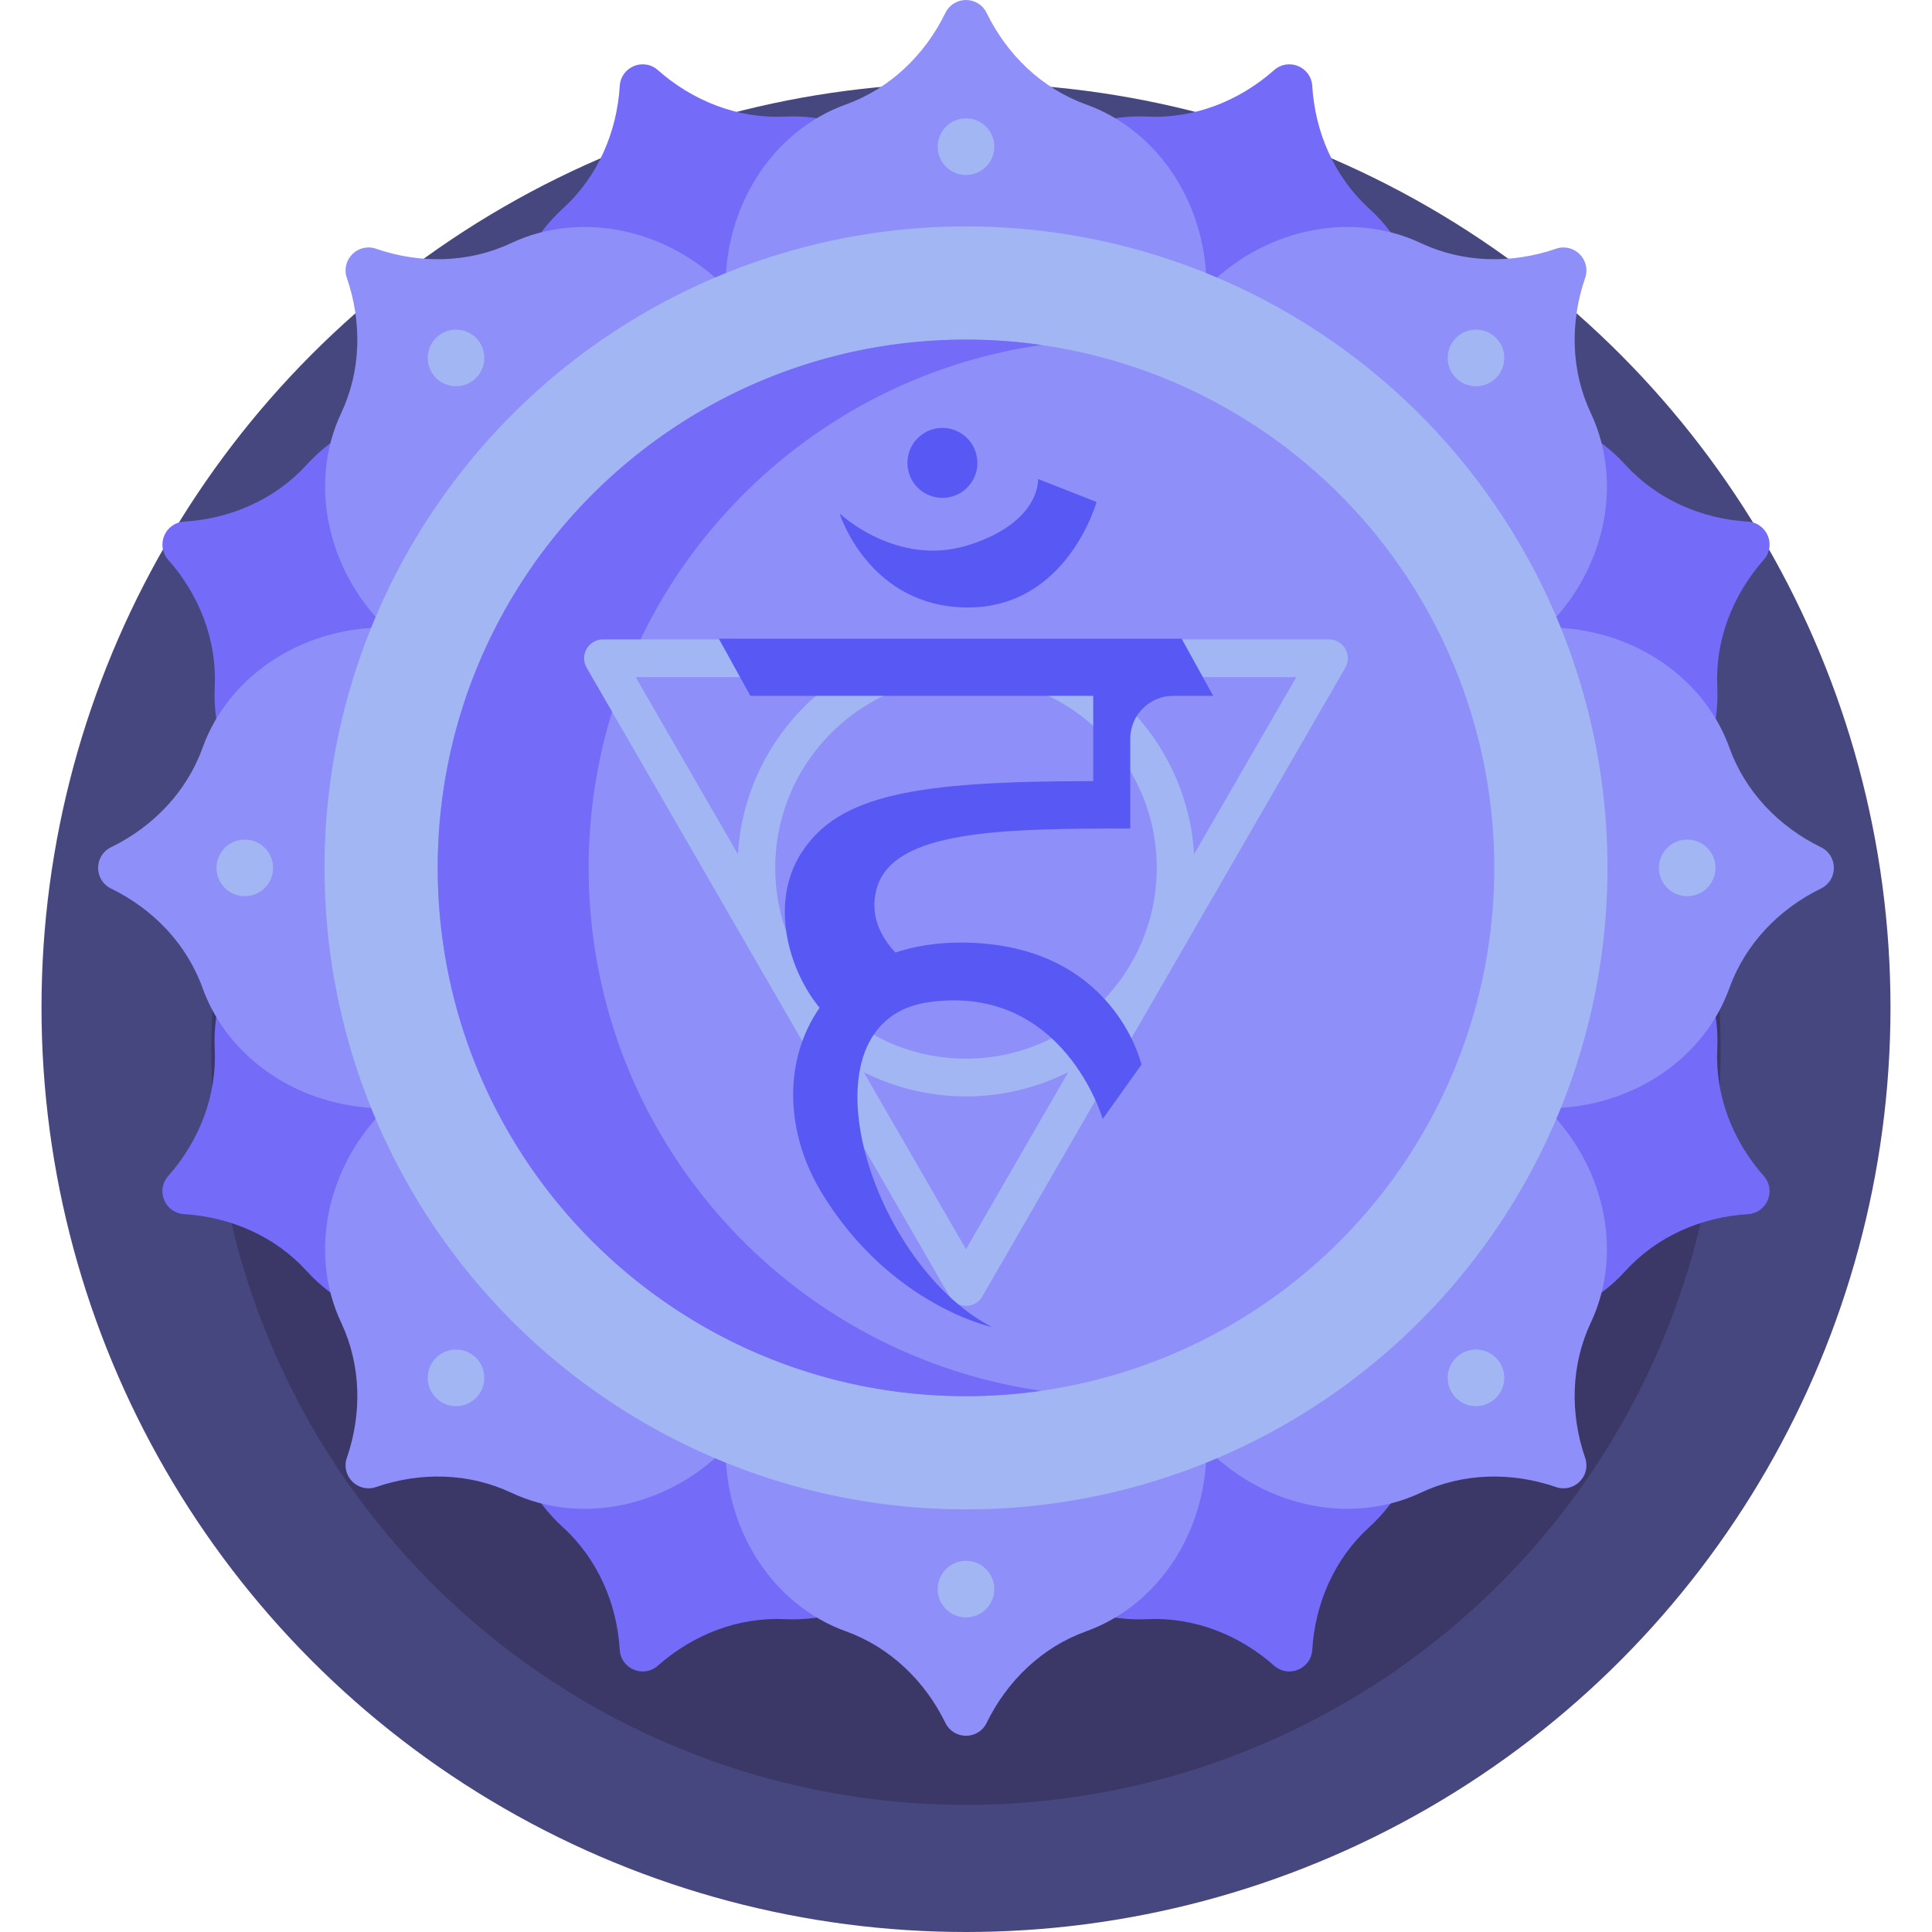 <svg xmlns="http://www.w3.org/2000/svg" version="1.1" xmlns:xlink="http://www.w3.org/1999/xlink" width="512" height="512" x="0" y="0" viewBox="0 0 512 512" style="enable-background:new 0 0 512 512" xml:space="preserve"><g><circle cx="256" cy="267" r="245" fill="#47477f" opacity="1" data-original="#47477f"/><circle cx="256" cy="278.313" r="200" fill="#3b3868" opacity="1" data-original="#3b3868"/><path fill="#746bf9" d="M208.008 30.903c-12.358.588-24.353-4.07-33.722-12.373-1.722-1.526-4.178-1.902-6.304-1.022-2.125.88-3.597 2.883-3.735 5.18-.753 12.496-5.942 24.272-15.095 32.594-15.426 14.026-19.604 37.856-10.242 58.42L256.56 64.97c-7.922-21.161-27.726-35.057-48.552-34.067zM303.992 429.097c12.358-.588 24.353 4.07 33.722 12.373 1.722 1.526 4.178 1.902 6.304 1.022 2.125-.88 3.597-2.883 3.735-5.18.753-12.496 5.942-24.272 15.095-32.594 15.426-14.026 19.604-37.856 10.242-58.42L255.44 395.03c7.922 21.161 27.726 35.057 48.552 34.067z" opacity="1" data-original="#746bf9"/><path fill="#746bf9" d="M81.282 123.152c-8.323 9.154-20.098 14.343-32.594 15.096-2.296.138-4.299 1.61-5.18 3.735-.88 2.125-.504 4.582 1.022 6.304 8.304 9.369 12.961 21.364 12.374 33.722-.99 20.826 12.906 40.63 34.067 48.552l48.732-117.65c-20.565-9.363-44.396-5.185-58.421 10.241zM430.718 336.848c8.323-9.154 20.098-14.343 32.594-15.096 2.296-.138 4.299-1.61 5.18-3.735.88-2.125.504-4.582-1.022-6.304-8.304-9.369-12.961-21.364-12.374-33.722.99-20.826-12.906-40.63-34.067-48.552l-48.732 117.65c20.565 9.363 44.396 5.185 58.421-10.241z" opacity="1" data-original="#746bf9"/><path fill="#746bf9" d="M56.903 277.992c.588 12.358-4.07 24.353-12.373 33.722-1.526 1.722-1.902 4.178-1.022 6.304.88 2.125 2.883 3.597 5.18 3.735 12.496.753 24.272 5.942 32.594 15.095 14.026 15.426 37.856 19.604 58.42 10.242L90.97 229.44c-21.161 7.922-35.057 27.726-34.067 48.552zM455.097 182.008c-.588-12.358 4.07-24.353 12.373-33.722 1.526-1.722 1.902-4.178 1.022-6.304-.88-2.125-2.883-3.597-5.18-3.735-12.496-.753-24.272-5.942-32.594-15.095-14.026-15.426-37.856-19.604-58.42-10.242l48.732 117.65c21.161-7.922 35.057-27.726 34.067-48.552z" opacity="1" data-original="#746bf9"/><path fill="#746bf9" d="M149.152 404.718c9.154 8.323 14.343 20.098 15.096 32.594.138 2.296 1.61 4.299 3.735 5.18 2.125.88 4.582.504 6.304-1.022 9.369-8.304 21.364-12.961 33.722-12.374 20.826.99 40.63-12.906 48.552-34.067l-117.65-48.732c-9.363 20.565-5.185 44.396 10.241 58.421zM362.848 55.282c-9.154-8.323-14.343-20.098-15.096-32.594-.138-2.296-1.61-4.299-3.735-5.18-2.125-.88-4.582-.504-6.304 1.022-9.369 8.304-21.364 12.961-33.722 12.374-20.826-.99-40.63 12.906-48.552 34.067l117.65 48.732c9.363-20.565 5.185-44.396-10.241-58.421z" opacity="1" data-original="#746bf9"/><path fill="#8f8ff9" d="M287.853 27.693c-11.642-4.186-20.942-13.08-26.42-24.336C260.426 1.288 258.3 0 256 0c-2.301 0-4.426 1.288-5.433 3.356-5.478 11.257-14.778 20.15-26.42 24.336-19.619 7.055-32.599 27.472-31.819 50.054h127.344c.779-22.581-12.2-42.999-31.819-50.053zM224.147 432.307c11.642 4.186 20.942 13.079 26.42 24.336C251.574 458.712 253.7 460 256 460c2.301 0 4.426-1.288 5.433-3.356 5.478-11.257 14.778-20.15 26.42-24.336 19.619-7.055 32.599-27.472 31.819-50.054H192.328c-.779 22.581 12.2 42.999 31.819 50.053z" opacity="1" data-original="#8f8ff9"/><path fill="#8f8ff9" d="M135.47 64.424c-11.192 5.272-24.057 5.56-35.89 1.473-2.174-.751-4.588-.158-6.215 1.468-1.627 1.627-2.219 4.04-1.468 6.215 4.086 11.833 3.799 24.698-1.473 35.89-8.885 18.861-3.625 42.476 12.894 57.893l90.046-90.046c-15.417-16.518-39.033-21.778-57.894-12.893zM376.53 395.576c11.192-5.272 24.057-5.56 35.89-1.473 2.174.751 4.588.158 6.215-1.468 1.627-1.627 2.219-4.04 1.468-6.215-4.086-11.833-3.799-24.698 1.473-35.89 8.885-18.861 3.625-42.476-12.894-57.893l-90.046 90.046c15.417 16.518 39.033 21.778 57.894 12.893z" opacity="1" data-original="#8f8ff9"/><path fill="#8f8ff9" d="M53.693 198.147c-4.186 11.642-13.08 20.942-24.336 26.42C27.288 225.574 26 227.7 26 230c0 2.301 1.288 4.426 3.356 5.433 11.257 5.478 20.15 14.778 24.336 26.42 7.055 19.619 27.472 32.599 50.054 31.819V166.328c-22.581-.779-42.999 12.2-50.053 31.819zM458.307 261.853c4.186-11.642 13.079-20.942 24.336-26.42C484.712 234.426 486 232.3 486 230c0-2.301-1.288-4.426-3.356-5.433-11.257-5.478-20.15-14.778-24.336-26.42-7.055-19.619-27.472-32.599-50.054-31.819v127.344c22.581.779 42.999-12.2 50.053-31.819z" opacity="1" data-original="#8f8ff9"/><path fill="#8f8ff9" d="M90.424 350.53c5.272 11.192 5.56 24.057 1.473 35.89-.751 2.174-.158 4.588 1.468 6.215 1.627 1.627 4.04 2.219 6.215 1.468 11.833-4.086 24.698-3.799 35.89 1.473 18.861 8.885 42.476 3.625 57.893-12.894l-90.046-90.046c-16.518 15.417-21.778 39.033-12.893 57.894zM421.576 109.47c-5.272-11.192-5.56-24.057-1.473-35.89.751-2.174.158-4.588-1.468-6.215-1.627-1.627-4.04-2.219-6.215-1.468-11.833 4.086-24.698 3.799-35.89-1.473-18.861-8.885-42.476-3.625-57.893 12.894l90.046 90.046c16.518-15.417 21.778-39.033 12.893-57.894z" opacity="1" data-original="#8f8ff9"/><circle cx="256" cy="230" r="170" fill="#a2b6f4" opacity="1" data-original="#a2b6f4"/><circle cx="256" cy="230" r="140" fill="#8f8ff9" opacity="1" data-original="#8f8ff9"/><path fill="#746bf9" d="M156 230c0-70.528 52.156-128.866 120-138.572A141.226 141.226 0 0 0 256 90c-77.32 0-140 62.68-140 140s62.68 140 140 140c6.792 0 13.467-.494 20-1.428-67.844-9.706-120-68.044-120-138.572z" opacity="1" data-original="#746bf9"/><path fill="#a2b6f4" d="M356.524 171.946a5.001 5.001 0 0 0-4.33-2.5H159.797a5 5 0 0 0-4.33 7.5l96.199 166.62a5.001 5.001 0 0 0 8.66 0l96.198-166.62a4.996 4.996 0 0 0 0-5zm-57.053 83.821-.254.439c-8.878 14.586-24.929 24.348-43.217 24.348-27.875 0-50.554-22.678-50.554-50.554s22.678-50.554 50.554-50.554c27.875 0 50.554 22.678 50.554 50.554a50.245 50.245 0 0 1-7.083 25.767zm-76.75-76.321c-15.474 10.22-26.001 27.341-27.159 46.948l-27.105-46.948zm33.275 151.62-27.103-46.943a60.17 60.17 0 0 0 27.107 6.43 60.16 60.16 0 0 0 27.095-6.425zm60.44-104.685c-1.162-19.602-11.687-36.717-27.158-46.935h54.256z" opacity="1" data-original="#a2b6f4"/><path fill="#5858f4" d="M313.15 169.258H190.498l8.352 15.141h90.868v22.604c-47.062 0-67.606 3.579-77.467 19.208-8.316 13.18-3.27 30.93 4.959 40.856-9.428 13.495-9.537 32.699.782 49.439 18.195 29.516 44.881 35.177 44.881 35.177-32.751-16.982-52.254-81.258-16.578-86.123 35.581-4.852 45.938 30.974 45.938 30.974l10.264-14.396s-7.278-32.347-47.893-32.347c-6.451 0-12.229.945-17.322 2.642-3.891-4.178-6.932-9.938-4.937-17.01 4.369-15.483 33.256-15.855 67.182-15.855v-23.796c0-6.281 5.092-11.373 11.373-11.373h10.601zM222.505 136.077s15.224 14.452 34.323 8.333c19.075-6.111 18.271-17.439 18.269-17.468h.001l15.499 6.089s-7.75 27.956-34.046 27.956c-26.296.002-34.046-24.91-34.046-24.91z" opacity="1" data-original="#5858f4"/><path fill="#5858f4" d="M256.367 129.157a9.265 9.265 0 1 1-13.102-13.102 9.265 9.265 0 0 1 13.102 13.102z" opacity="1" data-original="#5858f4"/><circle cx="256" cy="38.873" r="7.5" fill="#a2b6f4" opacity="1" data-original="#a2b6f4"/><circle cx="256" cy="421.127" r="7.5" fill="#a2b6f4" opacity="1" data-original="#a2b6f4"/><circle cx="120.853" cy="94.853" r="7.5" fill="#a2b6f4" opacity="1" data-original="#a2b6f4"/><circle cx="391.147" cy="365.147" r="7.5" fill="#a2b6f4" opacity="1" data-original="#a2b6f4"/><circle cx="64.873" cy="230" r="7.5" fill="#a2b6f4" opacity="1" data-original="#a2b6f4"/><circle cx="447.127" cy="230" r="7.5" fill="#a2b6f4" opacity="1" data-original="#a2b6f4"/><circle cx="120.853" cy="365.147" r="7.5" fill="#a2b6f4" opacity="1" data-original="#a2b6f4"/><circle cx="391.147" cy="94.853" r="7.5" fill="#a2b6f4" opacity="1" data-original="#a2b6f4"/></g></svg>